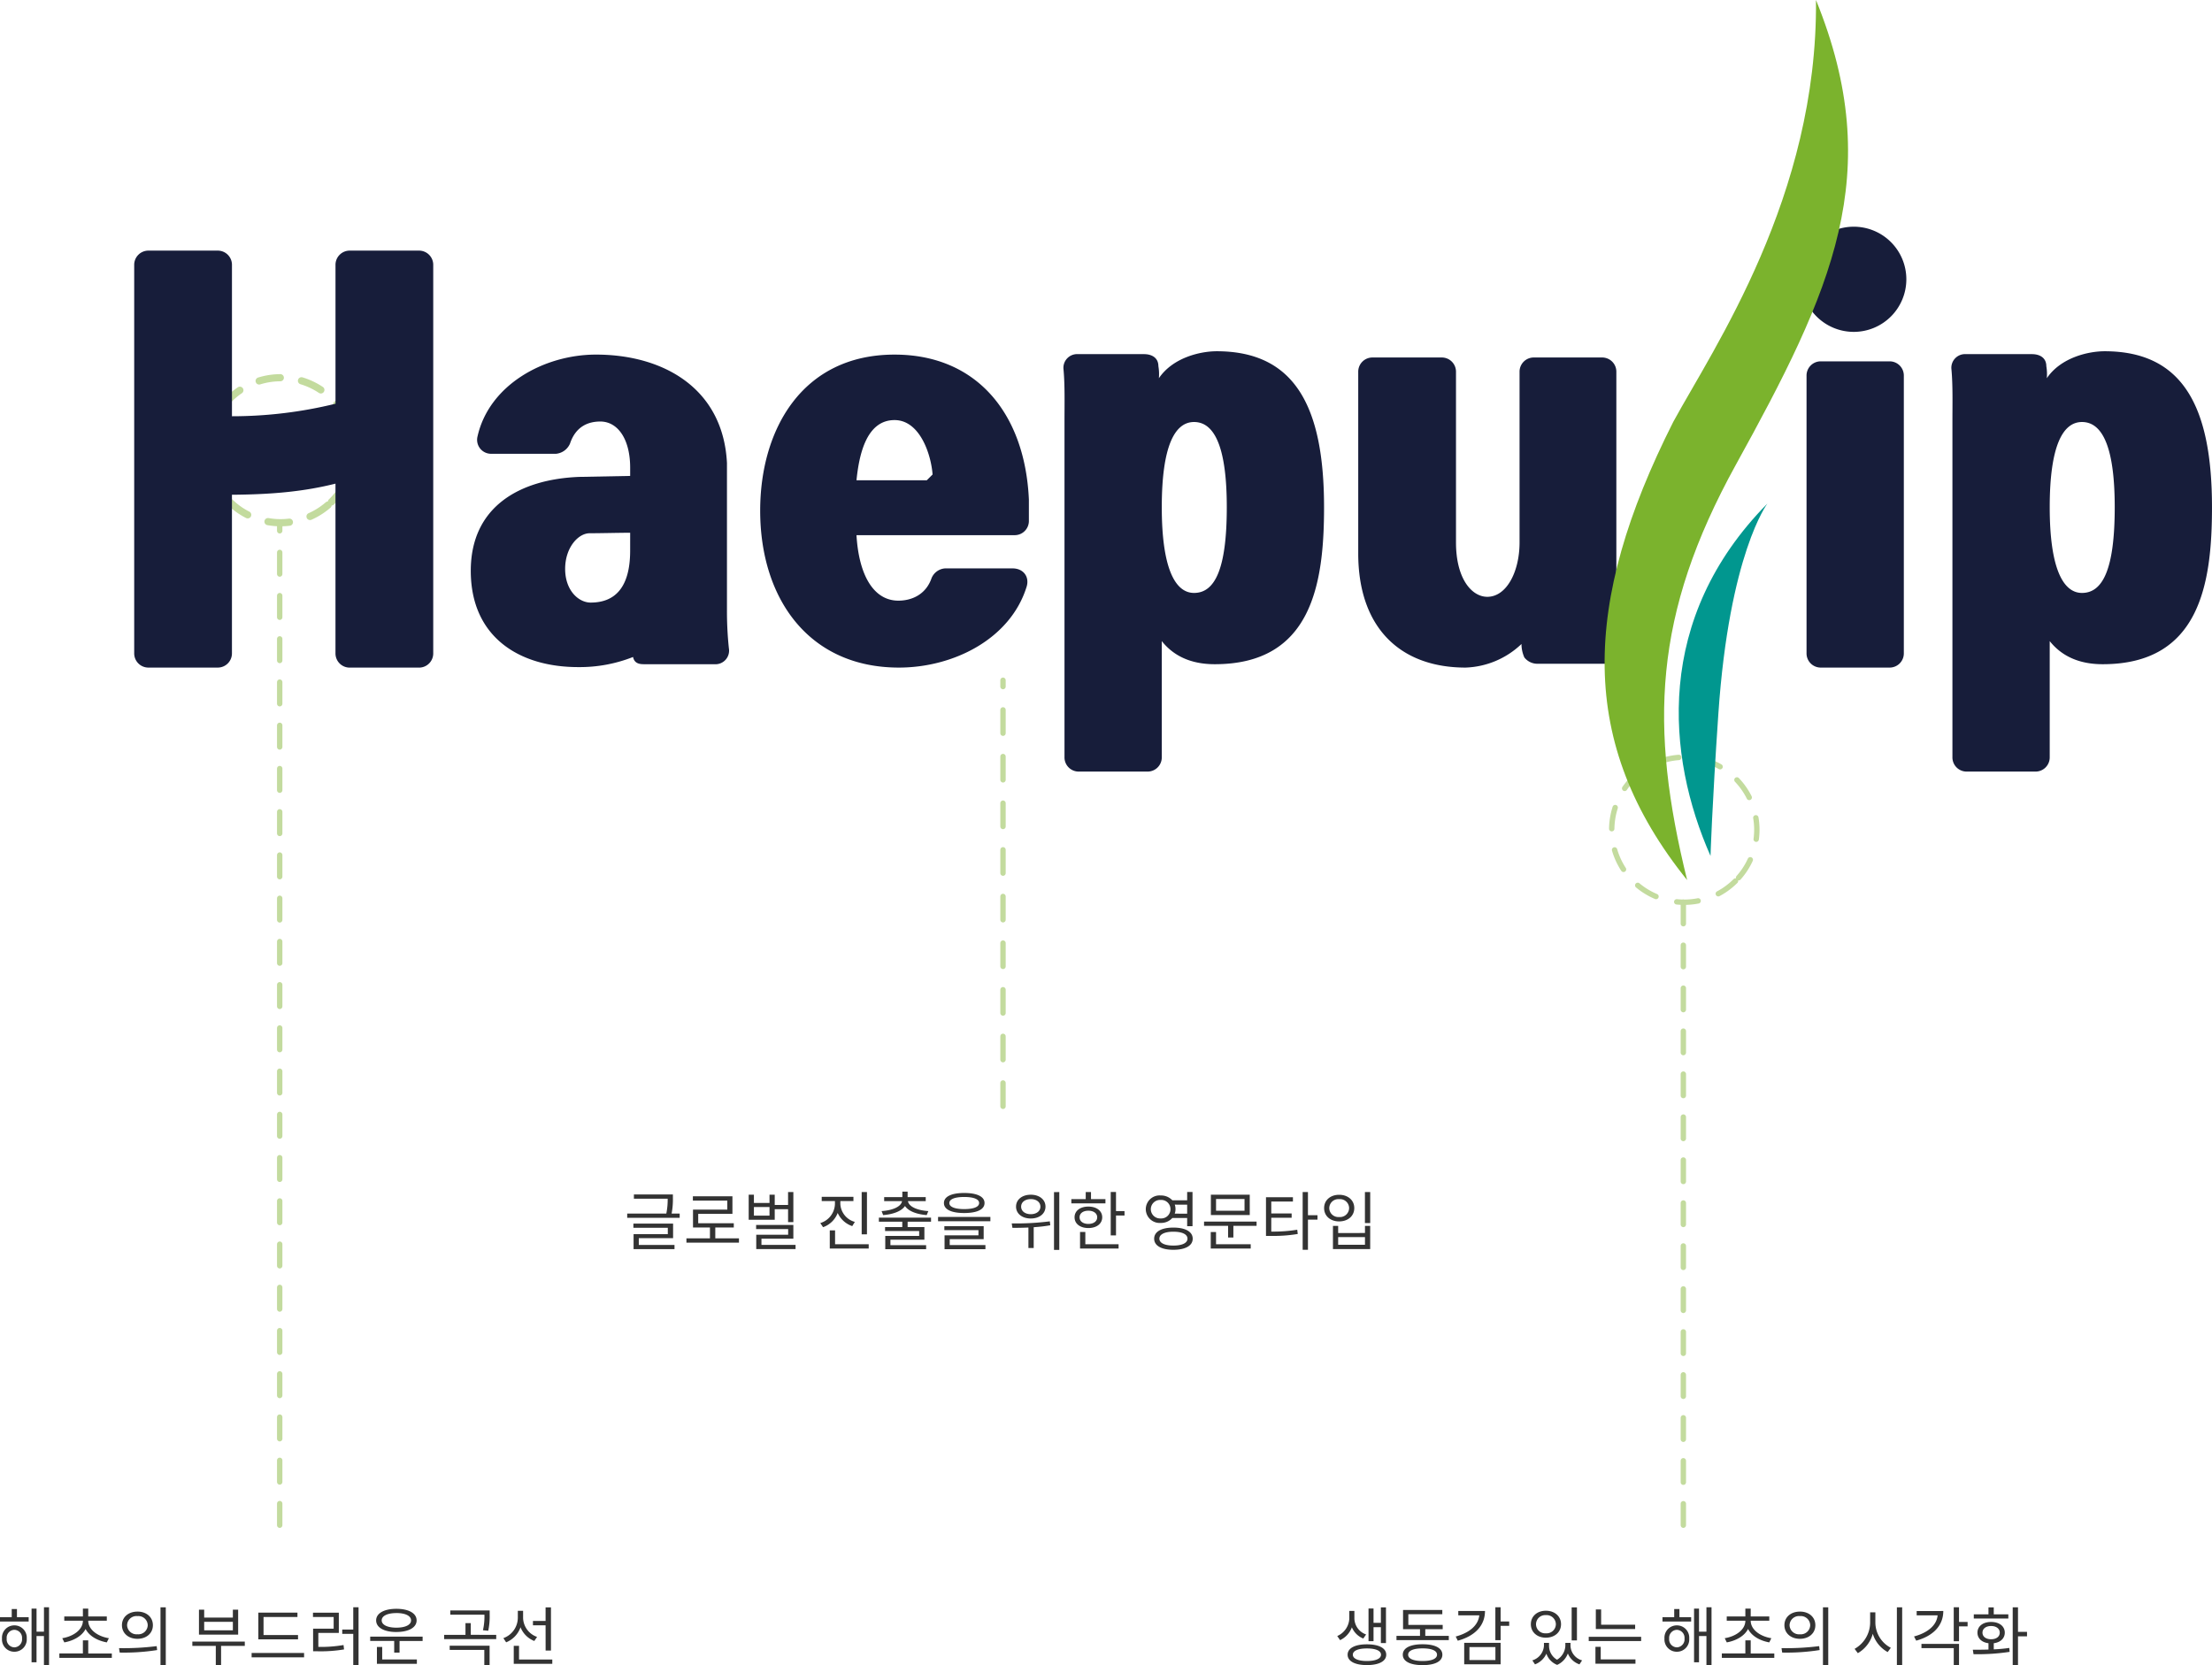 <svg xmlns="http://www.w3.org/2000/svg" width="617.756" height="465.121" viewBox="0 0 617.756 465.121"><g transform="translate(16416.615 3497.811)"><line y1="280" transform="translate(-16338.5 -3351.811)" fill="none" stroke="#c3db9e" stroke-linecap="round" stroke-linejoin="round" stroke-width="1.5" stroke-dasharray="6.038"/><path d="M1117.569,5959.069a20.25,20.25,0,1,1,0-28.638A20.187,20.187,0,0,1,1117.569,5959.069Z" transform="translate(-17049.5 -9210.811)" fill="none" stroke="#c3db9e" stroke-linecap="round" stroke-linejoin="round" stroke-width="1.5" stroke-dasharray="6"/><path d="M725.516,5854.05a20.25,20.25,0,1,1,2.034-28.566A20.19,20.19,0,0,1,725.516,5854.05Z" transform="translate(-17050.5 -9210.811)" fill="none" stroke="#c3db9e" stroke-linecap="round" stroke-linejoin="round" stroke-width="2" stroke-dasharray="6"/><line y1="174" transform="translate(-15946.5 -3245.811)" fill="none" stroke="#c3db9e" stroke-linecap="round" stroke-linejoin="round" stroke-width="1.5" stroke-dasharray="6"/><line y1="119" transform="translate(-16136.5 -3307.811)" fill="none" stroke="#c3db9e" stroke-linecap="round" stroke-linejoin="round" stroke-width="1.5" stroke-dasharray="6.513"/><g transform="translate(-17051 -9210.811)"><path d="M728.076,5848.086c-8.607,2.152-17.08,2.959-27.84,3.093h-1.075v44.246a3.963,3.963,0,0,1-4.035,4.036H675.9a3.965,3.965,0,0,1-4.036-4.036v-108.4A3.964,3.964,0,0,1,675.9,5783h19.231a3.962,3.962,0,0,1,4.035,4.034v42.229a121.337,121.337,0,0,0,28.915-3.5v-38.732A3.962,3.962,0,0,1,732.11,5783h19.233a3.962,3.962,0,0,1,4.033,4.034v108.4a3.963,3.963,0,0,1-4.033,4.036H732.11a3.963,3.963,0,0,1-4.034-4.036Z" fill="#171d3a"/><path d="M814.41,5898.519c-1.075,0-2.824,0-3.228-2.018a40.506,40.506,0,0,1-15.33,2.825c-16.544,0-29.991-8.473-29.991-26.9,0-17.753,13.447-25.554,30.259-26.225l14.255-.27v-2.286c0-8.069-3.5-12.911-8.337-12.911-3.363,0-6.859,1.345-8.473,6.187a4.744,4.744,0,0,1-3.9,2.824H771.643a3.9,3.9,0,0,1-3.9-4.841c3.229-14.391,18.558-22.864,33.084-22.864,18.828,0,35.506,9.415,36.581,30.261v40.883a98.887,98.887,0,0,0,.536,10.9,3.8,3.8,0,0,1-4.032,4.437Zm-4.035-36.715c-3.226,0-8.069.134-11.3.134s-6.859,4.035-6.859,9.953c0,6.052,3.767,9.414,7.129,9.414,6.86,0,11.027-4.3,11.027-14.525Z" fill="#171d3a"/><path d="M873.581,5862.477c.673,11.3,4.84,18.289,11.7,18.289,3.632,0,7.666-1.614,9.28-6.321a4.406,4.406,0,0,1,3.767-2.689h18.826c3.094,0,4.843,2.421,3.9,5.246-4.572,14.524-20.442,22.459-35.638,22.459-25.015,0-38.732-19.1-38.732-43.843,0-22.6,11.7-43.575,37.52-43.575,23,0,36.448,16.543,37.523,40.481v5.917a3.963,3.963,0,0,1-4.035,4.036Zm21.249-16.946c-.4-5.515-3.5-15.2-10.626-15.2-8.068,0-9.95,10.221-10.623,16.811h19.635Z" fill="#171d3a"/><path d="M973.634,5898.519c-4.842,0-10.626-1.211-14.793-6.456v32.412a3.963,3.963,0,0,1-4.035,4.035h-19.1a3.963,3.963,0,0,1-4.035-4.035v-93.738c0-4.841.134-10.087-.269-14.524a3.822,3.822,0,0,1,4.034-4.3h18.425c2.285,0,4.034,1.076,4.034,3.362a13.147,13.147,0,0,1,.136,3.363c4.033-5.918,11.833-7.532,16.137-7.532,21.922,0,29.991,15.6,29.991,43.574C1004.162,5876.194,1000.665,5898.519,973.634,5898.519Zm-5.783-67.648c-5.379,0-9.01,6.725-9.01,23.8,0,16.811,3.631,23.939,9.01,23.939,5.783,0,9.145-6.59,9.145-23.939C977,5838.4,973.768,5830.871,967.851,5830.871Z" fill="#171d3a"/><path d="M1063.466,5898.386a4.618,4.618,0,0,1-3.362-1.749,9.214,9.214,0,0,1-.807-3.767,23.758,23.758,0,0,1-15.6,6.591c-18.426,0-29.991-11.3-29.991-31.874v-50.7a3.963,3.963,0,0,1,4.035-4.036h19.231a3.963,3.963,0,0,1,4.035,4.036v47.607c0,10.221,4.438,15.2,8.741,15.2,5.38,0,9.01-6.994,9.01-15.2v-47.607a3.963,3.963,0,0,1,4.035-4.036h18.963a3.963,3.963,0,0,1,4.035,4.036V5880.5c0,5.245.134,8.742.537,13.447a3.8,3.8,0,0,1-4.033,4.441Z" fill="#171d3a"/><path d="M1142.941,5899.461a3.963,3.963,0,0,1-4.035-4.036v-77.464a3.962,3.962,0,0,1,4.035-4.034h19.1a3.962,3.962,0,0,1,4.035,4.034v77.464a3.963,3.963,0,0,1-4.035,4.036Zm23.838-108.454a14.687,14.687,0,1,1-14.686-14.687A14.686,14.686,0,0,1,1166.779,5791.007Z" fill="#171d3a"/><path d="M1221.613,5898.519c-4.842,0-10.626-1.211-14.793-6.456v32.412a3.965,3.965,0,0,1-4.036,4.035h-19.1a3.964,3.964,0,0,1-4.036-4.035v-93.738c0-4.841.135-10.087-.268-14.524a3.82,3.82,0,0,1,4.033-4.3h18.426c2.285,0,4.034,1.076,4.034,3.362a13.147,13.147,0,0,1,.136,3.363c4.033-5.918,11.833-7.532,16.136-7.532,21.923,0,29.992,15.6,29.992,43.574C1252.141,5876.194,1248.644,5898.519,1221.613,5898.519Zm-5.784-67.648c-5.378,0-9.009,6.725-9.009,23.8,0,16.811,3.631,23.939,9.009,23.939,5.784,0,9.146-6.59,9.146-23.939C1224.975,5838.4,1221.747,5830.871,1215.829,5830.871Z" fill="#171d3a"/><path d="M1119.16,5842.82c-23.111,41.888-24.157,73.138-13.6,115.991-30.7-38.175-29.434-77.325-3.881-127.973,11.287-20.7,40.373-63.027,39.866-117.838C1161.256,5761.522,1146.024,5794.129,1119.16,5842.82Z" fill="#7bb32d"/><path d="M1112.089,5952.065c-12.33-27.9-15.721-66.37,15.887-98.416,0,0-10.639,13.975-13.7,58.74C1112.525,5938.032,1112.089,5952.065,1112.089,5952.065Z" fill="#01978f"/></g><path d="M-73.6-3.636A2.227,2.227,0,0,1-75.744-6.1,2.215,2.215,0,0,1-73.6-8.532,2.225,2.225,0,0,1-71.46-6.1,2.238,2.238,0,0,1-73.6-3.636Zm0-6.138A3.436,3.436,0,0,0-77.058-6.1,3.431,3.431,0,0,0-73.6-2.412,3.431,3.431,0,0,0-70.146-6.1,3.436,3.436,0,0,0-73.6-9.774Zm.72-4.572H-74.34v2.286h-3.276v1.206h8.01V-12.06h-3.276Zm7.542-.486V-8.01h-2.07v-6.444H-68.8V.54h1.386V-6.8h2.07V1.314h1.422V-14.832Zm5.688,9.81c2.592-.468,4.914-1.764,5.94-3.744,1.008,1.98,3.33,3.276,5.922,3.744l.576-1.17c-3.132-.5-5.76-2.394-5.76-4.878h5.184v-1.188h-5.184v-2.2h-1.494v2.2h-5.2v1.188h5.2c0,2.484-2.628,4.374-5.76,4.878Zm6.678,3.1V-5.6h-1.494v3.672h-6.57V-.7h14.652V-1.926Zm13.734-11.7c-2.5,0-4.32,1.53-4.32,3.8,0,2.25,1.818,3.8,4.32,3.8,2.52,0,4.32-1.548,4.32-3.8C-34.92-12.1-36.72-13.626-39.24-13.626Zm0,1.26a2.608,2.608,0,0,1,2.88,2.538A2.619,2.619,0,0,1-39.24-7.29a2.629,2.629,0,0,1-2.88-2.538A2.618,2.618,0,0,1-39.24-12.366Zm6.444-2.448V1.368h1.476V-14.814ZM-44.19-2.178a59.361,59.361,0,0,0,10.458-.7l-.126-1.1A72.7,72.7,0,0,1-44.37-3.42Zm31.608-6.21h-8.01v-2.376h8.01Zm1.476-5.778h-1.476v2.214h-8.01v-2.214H-22.05v6.984h10.944Zm1.854,8.928H-23.9V-4.05h6.552v5.4h1.476v-5.4h6.624ZM5.616-7.074h-9.63v-5.04H5.454v-1.224H-5.472v7.47H5.616Zm-12.96,5V-.846H7.308V-2.07Zm18.63-5.6H17.01V-13.32H9.792v1.206H15.57v3.258H9.828v6.318H11.07a39.421,39.421,0,0,0,7.4-.522l-.144-1.224a37.339,37.339,0,0,1-7.038.522Zm9.756-7.164V-8.6H17.964V-7.4h3.078V1.35h1.476V-14.832Zm12.042,1.62c2.484,0,4.1.774,4.1,2.052,0,1.26-1.62,2.034-4.1,2.034-2.466,0-4.1-.774-4.1-2.034C28.98-12.438,30.618-13.212,33.084-13.212Zm0,5.292c3.42,0,5.652-1.242,5.652-3.24S36.5-14.4,33.084-14.4s-5.652,1.242-5.652,3.24S29.664-7.92,33.084-7.92Zm-3.96,4.176H27.648V.972h11.16V-.252H29.124Zm-3.348-2.88v1.206h6.7V-2.16h1.494V-5.418H40.41V-6.624Zm31.9-6.084a17.532,17.532,0,0,1-.414,4.3l1.476.144a19.284,19.284,0,0,0,.4-4.446v-1.224h-11v1.188h9.54Zm-9.7,9.792h9.666V1.332h1.476V-4.1H47.97Zm5.886-4.212V-10.4H52.38v3.276H46.422V-5.94H60.966V-7.128Zm20.9,4.392h1.494V-14.8H74.754v3.78H71.226v1.224h3.528ZM72.378-6.552a5.79,5.79,0,0,1-3.906-5.238v-2.052H67v2A6.089,6.089,0,0,1,62.964-6.21l.774,1.17a7.031,7.031,0,0,0,4.014-4.212A6.785,6.785,0,0,0,71.6-5.418ZM67.338-.234V-4.068H65.862V.972H76.626V-.234Z" transform="translate(-16339 -3034.058)" fill="#333"/><path d="M-86.022-9.27h2.052v4.428h1.422V-14.8H-83.97v4.32h-2.052V-14.49h-1.4v9.126h1.4Zm-2.07,2.034a4.854,4.854,0,0,1-3.276-4.392v-2.178H-92.79v2.178A5.591,5.591,0,0,1-96.156-6.8l.792,1.152A6.42,6.42,0,0,0-92.07-9.234,5.788,5.788,0,0,0-88.884-6.1ZM-87.876.18C-90.288.18-91.8-.468-91.8-1.584s1.512-1.746,3.924-1.746c2.448,0,3.942.63,3.942,1.746S-85.428.18-87.876.18Zm0-4.662c-3.312,0-5.382,1.062-5.382,2.9s2.07,2.9,5.382,2.9c3.33,0,5.4-1.062,5.4-2.9S-84.546-4.482-87.876-4.482ZM-72.306.18c-2.556,0-4.05-.63-4.05-1.764s1.494-1.764,4.05-1.764c2.52,0,4.014.63,4.014,1.764S-69.786.18-72.306.18Zm0-4.68c-3.456,0-5.544,1.044-5.544,2.916s2.088,2.916,5.544,2.916c3.42,0,5.508-1.044,5.508-2.916S-68.886-4.5-72.306-4.5Zm.738-2.34V-8.712h4.86V-9.9H-76.3v-2.988h9.486v-1.188H-77.778v5.364h4.734V-6.84h-6.57v1.188H-65V-6.84Zm9.216-6.948v1.206h5.868c-.288,2.736-2.646,4.86-6.588,5.922l.576,1.17c4.752-1.3,7.6-4.194,7.6-8.3Zm3.114,10.08h7.254V-.09h-7.254ZM-60.7,1.1h10.17V-4.9H-60.7Zm12.564-11.97h-2.394v-3.96H-52v9.18h1.476v-4h2.394ZM-29.214-14.8H-30.69V-5.58h1.476Zm-8.676,2.16A2.59,2.59,0,0,1-35.1-10.1,2.579,2.579,0,0,1-37.89-7.56,2.548,2.548,0,0,1-40.644-10.1,2.559,2.559,0,0,1-37.89-12.636Zm0,6.3c2.448,0,4.23-1.53,4.23-3.762s-1.782-3.762-4.23-3.762c-2.43,0-4.194,1.53-4.194,3.762S-40.32-6.336-37.89-6.336Zm6.876,1.458h-1.44v.864A4.762,4.762,0,0,1-34.776-.18a4.482,4.482,0,0,1-2.232-3.834v-.864H-38.43v.864A4.583,4.583,0,0,1-41.67,0l.738,1.116a5.67,5.67,0,0,0,3.186-2.988A5.152,5.152,0,0,0-34.74,1.26a5.615,5.615,0,0,0,2.988-3.186,5.381,5.381,0,0,0,3.24,3.042L-27.774,0a4.4,4.4,0,0,1-3.24-4.014ZM-12.96-9.954h-9.5V-14.22H-23.94v5.472h10.98ZM-22.572-3.78h-1.476V.936H-12.87V-.27h-9.7ZM-25.92-6.588V-5.4h14.634V-6.588ZM-1.314-3.636A2.227,2.227,0,0,1-3.456-6.1a2.215,2.215,0,0,1,2.142-2.43A2.225,2.225,0,0,1,.828-6.1,2.238,2.238,0,0,1-1.314-3.636Zm0-6.138A3.436,3.436,0,0,0-4.77-6.1a3.431,3.431,0,0,0,3.456,3.69A3.431,3.431,0,0,0,2.142-6.1,3.436,3.436,0,0,0-1.314-9.774Zm.72-4.572H-2.052v2.286H-5.328v1.206h8.01V-12.06H-.594Zm7.542-.486V-8.01H4.878v-6.444H3.492V.54H4.878V-6.8h2.07V1.314H8.37V-14.832Zm5.688,9.81c2.592-.468,4.914-1.764,5.94-3.744,1.008,1.98,3.33,3.276,5.922,3.744l.576-1.17c-3.132-.5-5.76-2.394-5.76-4.878H24.5v-1.188H19.314v-2.2H17.82v2.2h-5.2v1.188h5.2c0,2.484-2.628,4.374-5.76,4.878Zm6.678,3.1V-5.6H17.82v3.672H11.25V-.7H25.9V-1.926Zm13.734-11.7c-2.5,0-4.32,1.53-4.32,3.8,0,2.25,1.818,3.8,4.32,3.8,2.52,0,4.32-1.548,4.32-3.8C37.368-12.1,35.568-13.626,33.048-13.626Zm0,1.26a2.608,2.608,0,0,1,2.88,2.538,2.619,2.619,0,0,1-2.88,2.538,2.629,2.629,0,0,1-2.88-2.538A2.618,2.618,0,0,1,33.048-12.366Zm6.444-2.448V1.368h1.476V-14.814ZM28.1-2.178a59.361,59.361,0,0,0,10.458-.7l-.126-1.1a72.7,72.7,0,0,1-10.512.558ZM54.126-13.41H52.668v2.9a8.482,8.482,0,0,1-4.338,7.29l.9,1.206a8.972,8.972,0,0,0,4.176-5.418,8.768,8.768,0,0,0,4.158,5.112l.882-1.188a8.031,8.031,0,0,1-4.32-7Zm6.012-1.4V1.368h1.476V-14.814Zm5.526,1.026v1.206h5.85c-.27,2.736-2.664,4.842-6.588,5.9l.612,1.17c4.716-1.3,7.56-4.194,7.56-8.28ZM67-3.42h9.018V1.332H77.49v-5.94H67Zm12.888-7.308H77.49v-4.1H76.014v9.486H77.49V-9.5h2.394ZM91.26-12.852H87.192V-14.8H85.716v1.944h-4.1v1.17H91.26ZM84.042-7.74c0-1.116.972-1.854,2.412-1.854s2.412.738,2.412,1.854S87.894-5.9,86.454-5.9,84.042-6.624,84.042-7.74Zm3.15,2.952c1.854-.234,3.078-1.35,3.078-2.952,0-1.818-1.566-2.988-3.816-2.988s-3.816,1.17-3.816,2.988c0,1.6,1.224,2.718,3.078,2.952v1.764c-1.566.054-3.078.054-4.374.054l.2,1.242a59.592,59.592,0,0,0,10.08-.648l-.09-1.1a42.2,42.2,0,0,1-4.338.4ZM96.48-7.956H93.96v-6.858H92.484V1.332H93.96V-6.714h2.52Z" transform="translate(-15947 -3034.058)" fill="#333"/><path d="M-101.214-1.926h9.576V-5.994h-11.088v1.17h9.612v1.782h-9.558V1.134h11.43V-.036h-9.972ZM-92.052-8.8a20.5,20.5,0,0,0,.36-4.3V-14.13h-10.89v1.188h9.432a19.356,19.356,0,0,1-.378,4.14h-10.926v1.188H-89.8V-8.8Zm12.2,6.93V-4.914h5.166V-6.1h-9.936v-2.61h9.558v-4.914H-86.112v1.206H-76.5V-9.9h-9.576v4.986h4.734v3.042h-6.57V-.666h14.67V-1.872ZM-64.71-8.226h-4.356V-10.62h4.356Zm1.458-1.782h3.726v3.6h1.476V-14.8h-1.476v3.6h-3.726v-2.862H-64.71v2.3h-4.356v-2.3h-1.458v7h7.272ZM-66.96-.054V-1.782h8.91V-5.616h-10.4v1.152h8.946V-2.88h-8.91v4h10.98V-.054ZM-37.494-14.8H-38.97V-2.988h1.476Zm-3.384,8.334a5.5,5.5,0,0,1-4.05-4.932v-.882h3.654v-1.188H-50.13v1.188h3.69v.882a5.748,5.748,0,0,1-4.086,5.256l.774,1.152a6.77,6.77,0,0,0,4.086-3.978A6.858,6.858,0,0,0-41.6-5.292ZM-46.4-.234V-4.1H-47.88V.972h10.872V-.234ZM-32.976-8.37c2.718-.216,5.112-1.044,6.1-2.538.99,1.494,3.366,2.322,6.066,2.538l.45-1.116c-3.006-.2-5.436-1.188-5.688-2.79h4.968v-1.116h-5.058v-1.53h-1.476v1.53h-5.076v1.116H-27.7c-.252,1.6-2.718,2.592-5.706,2.79ZM-19.6-6.516V-7.65H-34.164v1.134h6.534v1.494h-4.806v1.1h9.522v1.368h-9.468V1.152H-20.97V.036h-9.972v-1.53h9.486V-5.022h-4.68V-6.516Zm9.27-6.912c2.646,0,4.158.612,4.158,1.692s-1.512,1.692-4.158,1.692-4.158-.612-4.158-1.692S-12.978-13.428-10.332-13.428Zm0,4.482c3.546,0,5.67-.972,5.67-2.79s-2.124-2.808-5.67-2.808-5.67.99-5.67,2.808S-13.878-8.946-10.332-8.946Zm-4.05,7.308H-4.9V-5.274h-10.98v1.116h9.522v1.44h-9.468v3.87H-4.41V0h-9.972Zm-3.258-6.21V-6.66H-3.024V-7.848Zm25.9-4.986c1.566,0,2.682.846,2.682,2.106S9.828-8.622,8.262-8.622c-1.584,0-2.7-.846-2.7-2.106S6.678-12.834,8.262-12.834Zm0,5.418c2.394,0,4.1-1.35,4.1-3.312,0-1.98-1.71-3.33-4.1-3.33-2.412,0-4.122,1.35-4.122,3.33C4.14-8.766,5.85-7.416,8.262-7.416Zm5.31.792a74.157,74.157,0,0,1-10.638.576l.2,1.242c1.332,0,2.862-.018,4.464-.09V.828H9.072V-4.986a40.475,40.475,0,0,0,4.626-.54Zm1.17-8.172V1.35h1.476V-14.8Zm14.364,1.962H25.074v-1.98H23.6v1.98H19.584v1.188h9.522ZM21.888-7.758c0-1.116.99-1.836,2.448-1.836s2.466.72,2.466,1.836c0,1.134-1.008,1.854-2.466,1.854S21.888-6.624,21.888-7.758Zm6.318,0c0-1.8-1.584-2.988-3.87-2.988s-3.852,1.188-3.852,2.988c0,1.818,1.566,3.006,3.852,3.006S28.206-5.94,28.206-7.758Zm-4.716,4.1H22.014V.972H32.778V-.234H23.49Zm8.568-5.832v-5.328H30.582V-2.7h1.476V-8.244h2.376V-9.486Zm9.72-.54A2.6,2.6,0,0,1,44.532-12.6a2.571,2.571,0,0,1,2.736,2.574,2.574,2.574,0,0,1-2.736,2.592A2.6,2.6,0,0,1,41.778-10.026Zm10.152-1.26v2.52H48.456a3.634,3.634,0,0,0,.216-1.26,3.936,3.936,0,0,0-.2-1.26Zm0,3.726v2.3h1.494v-9.558H51.93v2.322H47.79a4.3,4.3,0,0,0-3.258-1.35,3.852,3.852,0,0,0-4.158,3.816,3.87,3.87,0,0,0,4.158,3.852A4.2,4.2,0,0,0,47.79-7.56ZM48.078.144c-2.43,0-3.906-.72-3.906-1.926,0-1.224,1.476-1.944,3.906-1.944,2.466,0,3.942.72,3.942,1.944C52.02-.576,50.544.144,48.078.144Zm0-5.022c-3.312,0-5.364,1.134-5.364,3.1s2.052,3.1,5.364,3.1c3.33,0,5.4-1.134,5.4-3.1S51.408-4.878,48.078-4.878Zm19.872-4.7H59.994V-12.87H67.95Zm1.458-4.482H58.554v5.67H69.408ZM59.994-3.636H58.518V.972h11.16V-.234H59.994ZM56.646-6.552v1.188H63.36v3.258h1.476V-5.364h6.48V-6.552ZM75.42-7.632h5.688V-8.82H75.42v-3.33h6.048v-1.206H73.944v10.8H75.2a41.266,41.266,0,0,0,7.614-.54l-.144-1.188a41.006,41.006,0,0,1-7.254.522Zm12.906-.7H85.662v-6.48H84.186V1.314h1.476V-7.092h2.664ZM101.574-14.8v8.658h1.476V-14.8Zm-8.928,9.45V1.116h10.4V-5.346h-1.458v1.98H94.1v-1.98ZM94.1-2.214h7.488V-.072H94.1Zm.27-11.826c-2.43,0-4.194,1.512-4.194,3.708,0,2.232,1.764,3.726,4.194,3.726,2.448,0,4.23-1.494,4.23-3.726C98.6-12.528,96.822-14.04,94.374-14.04Zm0,1.224a2.54,2.54,0,0,1,2.79,2.484,2.543,2.543,0,0,1-2.79,2.5,2.532,2.532,0,0,1-2.754-2.5A2.528,2.528,0,0,1,94.374-12.816Z" transform="translate(-16137 -3150.058)" fill="#333"/></g></svg>